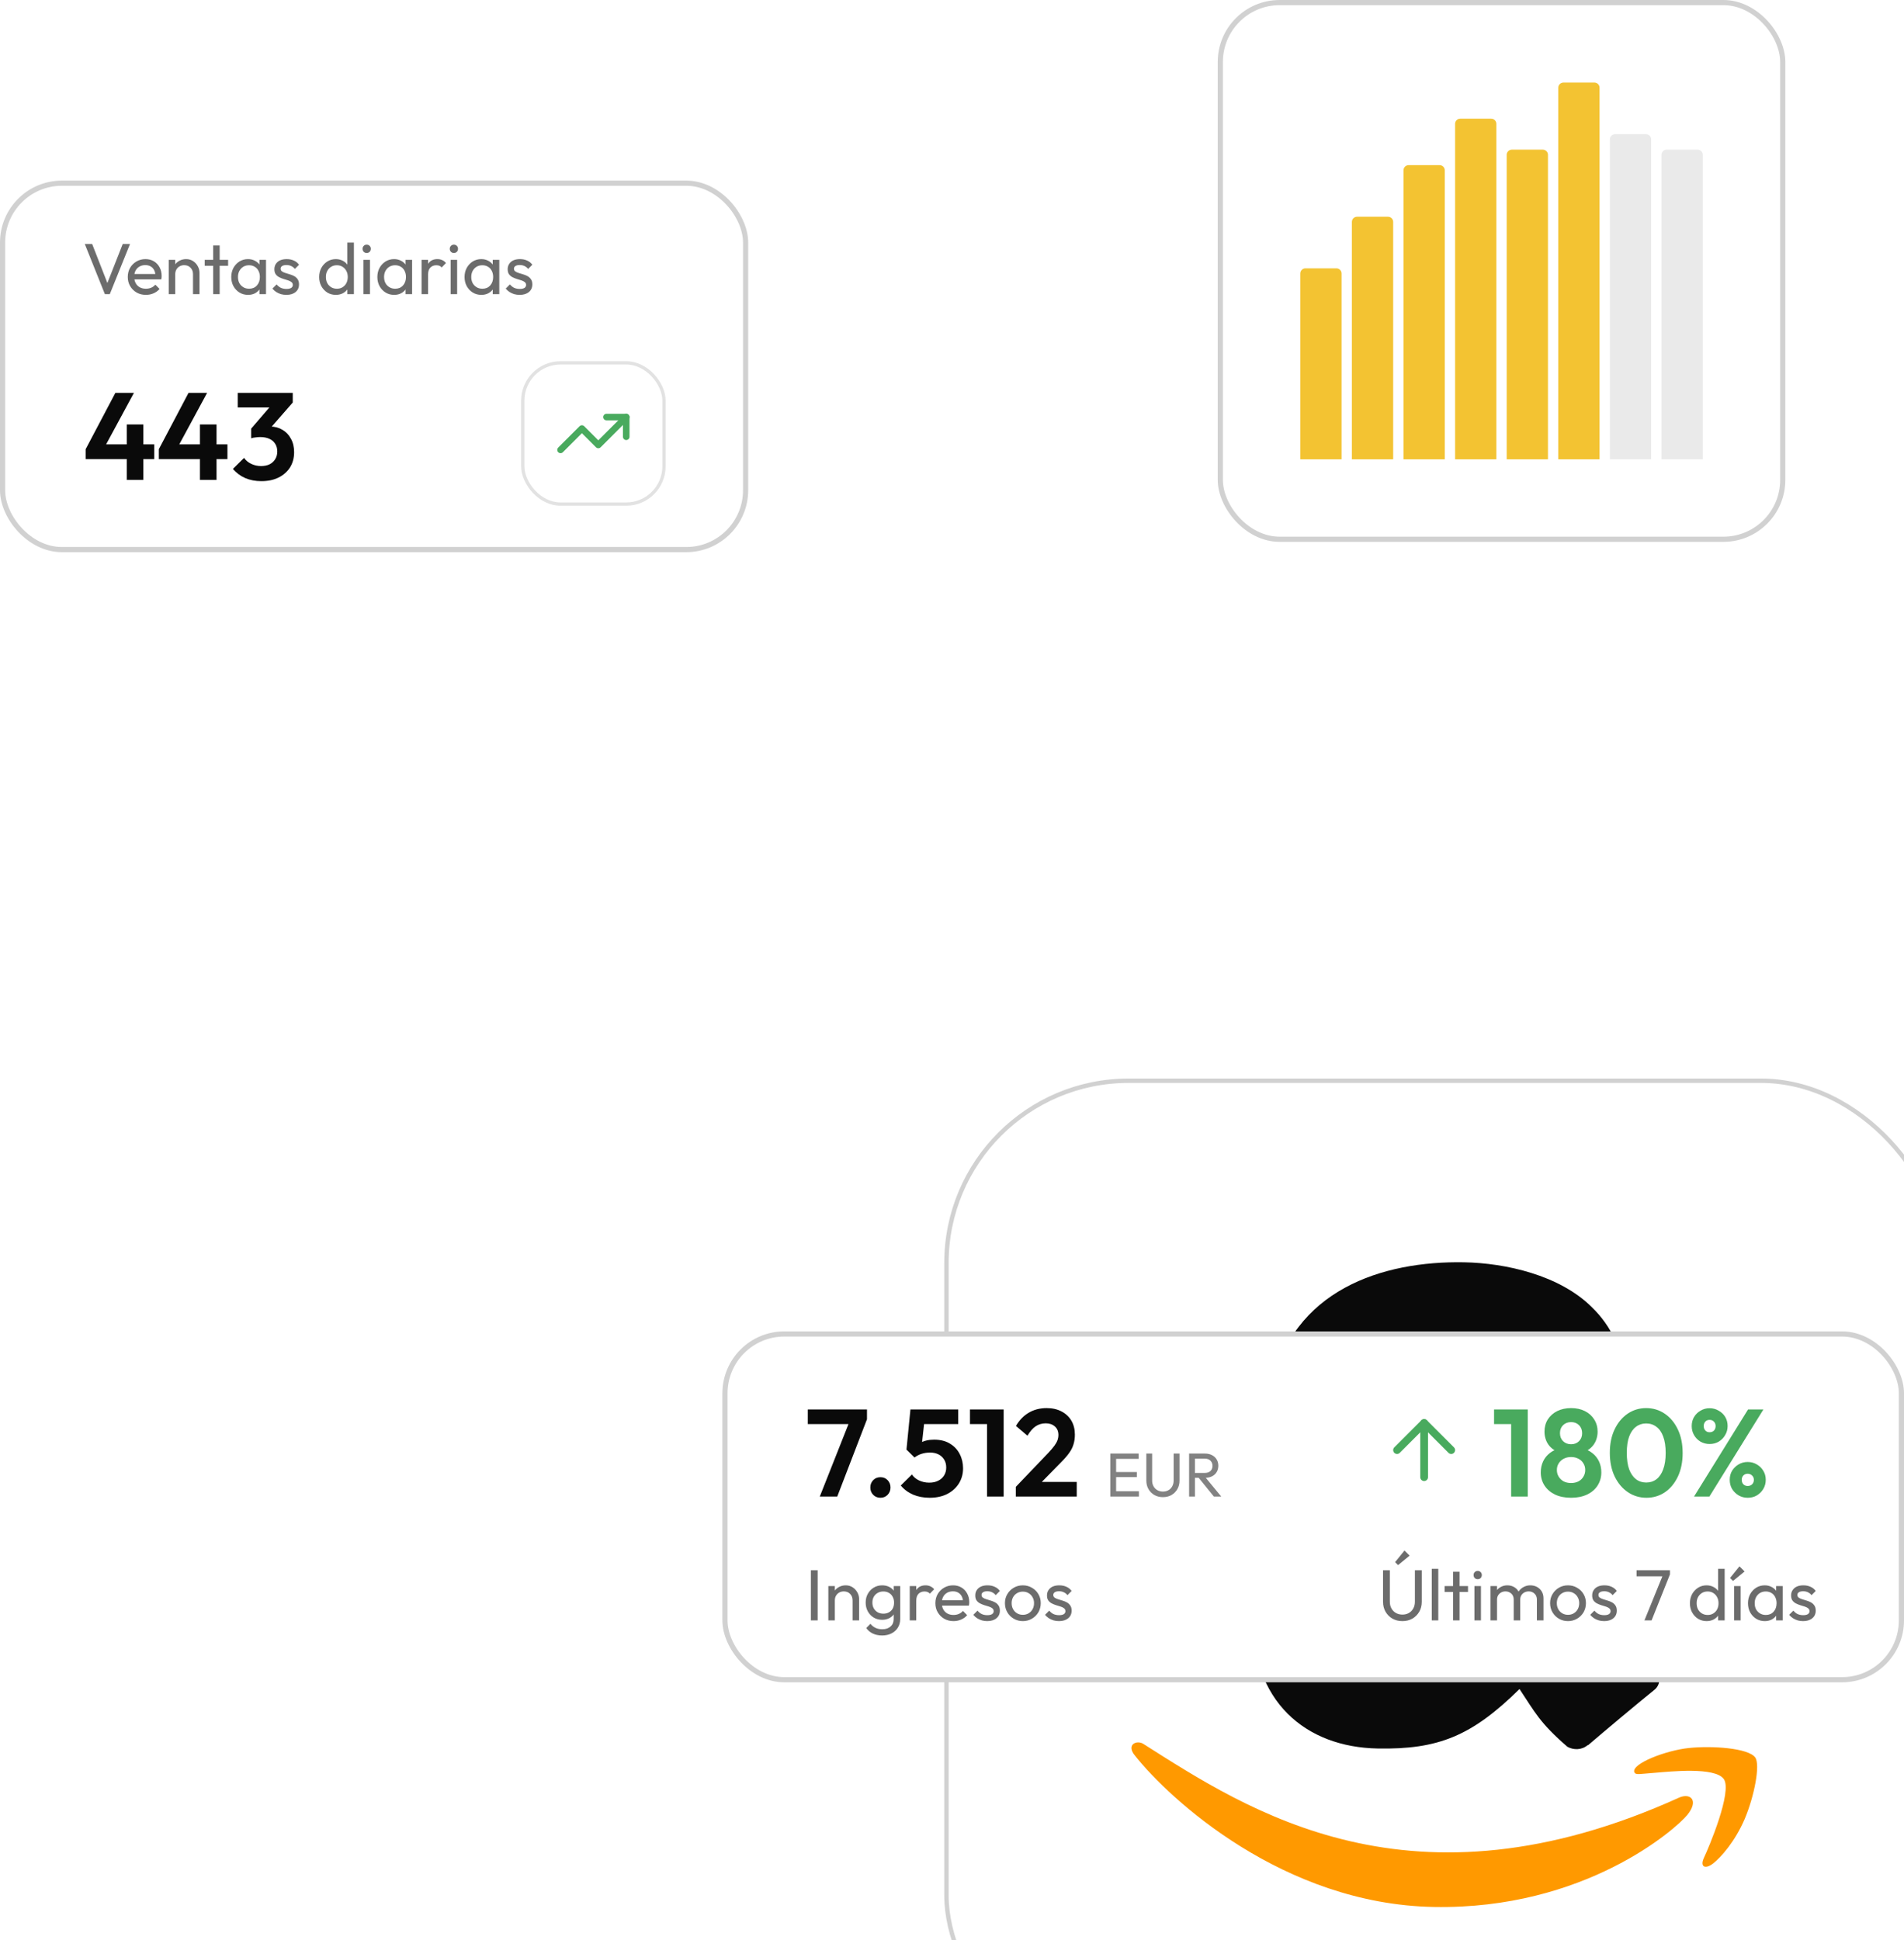 <svg width="369" height="376" viewBox="0 0 369 376" fill="none" xmlns="http://www.w3.org/2000/svg">
<g filter="url(#filter0_dddd_42_134)">
<rect x="86.425" y="76.425" width="193.149" height="193.149" rx="35.311" fill="white" stroke="#D1D1D1" stroke-width="0.851"/>
<path d="M228.525 215.296C176.489 238.909 144.847 217.784 124.579 204.934C123.325 204.125 121.152 205.056 122.983 207.238C129.66 215.641 151.673 236.003 180.881 236.535C210.108 237.067 227.786 221.436 230.012 218.694C232.223 215.974 230.724 214.425 228.524 215.296L228.525 215.296ZM243.159 207.559C241.807 205.73 234.774 205.265 230.335 205.729C225.888 206.176 219.18 208.766 219.729 210.405C220.015 211.02 220.627 210.758 223.679 210.539C226.741 210.29 235.322 209.365 237.063 211.73C238.813 214.111 234.086 225.214 233.227 227.003C232.396 228.793 233.491 229.278 235.012 228.104C236.512 226.93 239.246 223.868 241.122 219.499C242.986 215.106 244.187 208.952 243.159 207.559L243.159 207.559Z" fill="#FF9900"/>
<path fill-rule="evenodd" clip-rule="evenodd" d="M194.747 164.566C194.629 171.009 194.694 176.384 191.334 182.045C188.621 186.649 184.406 189.434 179.755 189.349C173.406 189.234 169.796 184.329 169.926 177.189C170.183 163.095 182.857 160.767 194.812 160.985L194.747 164.566ZM210.688 205.174C209.577 206.131 207.994 206.172 206.773 205.498C201.368 200.84 200.429 198.706 197.485 194.302C188.247 203.393 181.777 206.044 170.009 205.829C156.102 205.576 145.42 196.797 145.733 179.61C145.978 166.191 153.424 157.183 163.854 152.907C172.903 149.116 185.452 148.647 195.053 147.729L195.092 145.589C195.164 141.658 195.551 137.013 193.31 133.575C191.342 130.492 187.504 129.165 184.109 129.104C177.806 128.989 172.119 132.119 170.625 138.792C170.319 140.276 169.199 141.721 167.71 141.763L151.693 139.751C150.35 139.423 148.882 138.303 149.292 136.24C153.344 116.865 171.009 111.323 186.73 111.61C194.777 111.756 205.25 114.088 211.489 120.297C219.399 127.955 218.449 137.965 218.25 148.872L217.781 174.641C217.64 182.385 220.787 185.839 223.734 190.081C224.777 191.588 224.977 193.384 223.608 194.475C220.184 197.228 214.089 202.351 210.733 205.222L210.687 205.174" fill="#0A0A0A"/>
</g>
<rect x="0.5" y="35.5" width="144" height="71" rx="11.5" fill="white"/>
<rect x="0.5" y="35.5" width="144" height="71" rx="11.5" stroke="#D1D1D1"/>
<path d="M20.326 57L16.434 47.284H17.862L21.068 55.502H20.55L23.784 47.284H25.198L21.278 57H20.326ZM28.276 57.14C27.613 57.14 27.015 56.991 26.483 56.692C25.951 56.384 25.532 55.969 25.224 55.446C24.916 54.923 24.762 54.331 24.762 53.668C24.762 53.015 24.911 52.427 25.209 51.904C25.517 51.381 25.928 50.971 26.442 50.672C26.964 50.364 27.547 50.21 28.192 50.21C28.808 50.21 29.349 50.35 29.816 50.63C30.291 50.91 30.66 51.297 30.922 51.792C31.192 52.287 31.328 52.847 31.328 53.472C31.328 53.565 31.323 53.668 31.314 53.78C31.304 53.883 31.285 54.004 31.258 54.144H25.643V53.094H30.585L30.123 53.5C30.123 53.052 30.044 52.674 29.886 52.366C29.727 52.049 29.503 51.806 29.213 51.638C28.924 51.461 28.574 51.372 28.163 51.372C27.734 51.372 27.356 51.465 27.029 51.652C26.703 51.839 26.451 52.1 26.273 52.436C26.096 52.772 26.008 53.169 26.008 53.626C26.008 54.093 26.101 54.503 26.288 54.858C26.474 55.203 26.74 55.474 27.085 55.67C27.431 55.857 27.828 55.95 28.276 55.95C28.649 55.95 28.989 55.885 29.297 55.754C29.615 55.623 29.886 55.427 30.11 55.166L30.922 55.992C30.604 56.365 30.212 56.65 29.745 56.846C29.288 57.042 28.798 57.14 28.276 57.14ZM37.405 57V53.122C37.405 52.618 37.247 52.203 36.929 51.876C36.612 51.549 36.201 51.386 35.697 51.386C35.361 51.386 35.063 51.461 34.801 51.61C34.54 51.759 34.335 51.965 34.185 52.226C34.036 52.487 33.961 52.786 33.961 53.122L33.443 52.828C33.443 52.324 33.555 51.876 33.779 51.484C34.003 51.092 34.316 50.784 34.717 50.56C35.119 50.327 35.571 50.21 36.075 50.21C36.579 50.21 37.023 50.336 37.405 50.588C37.797 50.84 38.105 51.171 38.329 51.582C38.553 51.983 38.665 52.413 38.665 52.87V57H37.405ZM32.701 57V50.35H33.961V57H32.701ZM41.311 57V47.564H42.571V57H41.311ZM39.673 51.498V50.35H44.209V51.498H39.673ZM48.066 57.14C47.46 57.14 46.909 56.991 46.414 56.692C45.92 56.384 45.528 55.969 45.239 55.446C44.959 54.923 44.819 54.335 44.819 53.682C44.819 53.029 44.959 52.441 45.239 51.918C45.528 51.395 45.915 50.98 46.401 50.672C46.895 50.364 47.45 50.21 48.066 50.21C48.571 50.21 49.019 50.317 49.41 50.532C49.812 50.737 50.134 51.027 50.377 51.4C50.619 51.764 50.755 52.189 50.782 52.674V54.676C50.755 55.152 50.619 55.577 50.377 55.95C50.143 56.323 49.826 56.617 49.425 56.832C49.032 57.037 48.58 57.14 48.066 57.14ZM48.276 55.95C48.902 55.95 49.406 55.74 49.788 55.32C50.171 54.891 50.362 54.345 50.362 53.682C50.362 53.225 50.274 52.828 50.096 52.492C49.928 52.147 49.686 51.881 49.368 51.694C49.051 51.498 48.682 51.4 48.263 51.4C47.843 51.4 47.469 51.498 47.142 51.694C46.825 51.89 46.573 52.161 46.386 52.506C46.209 52.842 46.12 53.229 46.12 53.668C46.12 54.116 46.209 54.513 46.386 54.858C46.573 55.194 46.83 55.46 47.157 55.656C47.483 55.852 47.856 55.95 48.276 55.95ZM50.279 57V55.208L50.517 53.584L50.279 51.974V50.35H51.553V57H50.279ZM55.501 57.14C55.128 57.14 54.773 57.093 54.437 57C54.11 56.897 53.807 56.757 53.527 56.58C53.247 56.393 53.004 56.174 52.799 55.922L53.611 55.11C53.854 55.409 54.134 55.633 54.451 55.782C54.768 55.922 55.123 55.992 55.515 55.992C55.907 55.992 56.21 55.927 56.425 55.796C56.64 55.656 56.747 55.465 56.747 55.222C56.747 54.979 56.658 54.793 56.481 54.662C56.313 54.522 56.094 54.41 55.823 54.326C55.552 54.233 55.263 54.144 54.955 54.06C54.656 53.967 54.372 53.85 54.101 53.71C53.83 53.57 53.606 53.379 53.429 53.136C53.261 52.893 53.177 52.571 53.177 52.17C53.177 51.769 53.275 51.423 53.471 51.134C53.667 50.835 53.938 50.607 54.283 50.448C54.638 50.289 55.062 50.21 55.557 50.21C56.08 50.21 56.542 50.303 56.943 50.49C57.354 50.667 57.69 50.938 57.951 51.302L57.139 52.114C56.952 51.871 56.719 51.685 56.439 51.554C56.168 51.423 55.86 51.358 55.515 51.358C55.151 51.358 54.871 51.423 54.675 51.554C54.488 51.675 54.395 51.848 54.395 52.072C54.395 52.296 54.479 52.469 54.647 52.59C54.815 52.711 55.034 52.814 55.305 52.898C55.585 52.982 55.874 53.071 56.173 53.164C56.472 53.248 56.756 53.365 57.027 53.514C57.298 53.663 57.517 53.864 57.685 54.116C57.862 54.368 57.951 54.699 57.951 55.11C57.951 55.735 57.727 56.23 57.279 56.594C56.84 56.958 56.248 57.14 55.501 57.14ZM65.088 57.14C64.472 57.14 63.921 56.991 63.436 56.692C62.95 56.384 62.563 55.969 62.274 55.446C61.994 54.923 61.854 54.335 61.854 53.682C61.854 53.029 61.994 52.441 62.274 51.918C62.563 51.395 62.95 50.98 63.436 50.672C63.921 50.364 64.472 50.21 65.088 50.21C65.582 50.21 66.03 50.317 66.432 50.532C66.833 50.737 67.155 51.027 67.398 51.4C67.65 51.764 67.79 52.189 67.818 52.674V54.676C67.79 55.152 67.654 55.577 67.412 55.95C67.169 56.323 66.847 56.617 66.446 56.832C66.044 57.037 65.592 57.14 65.088 57.14ZM65.298 55.95C65.718 55.95 66.082 55.852 66.39 55.656C66.707 55.46 66.954 55.194 67.132 54.858C67.309 54.513 67.398 54.121 67.398 53.682C67.398 53.225 67.304 52.828 67.118 52.492C66.94 52.156 66.693 51.89 66.376 51.694C66.068 51.498 65.704 51.4 65.284 51.4C64.864 51.4 64.495 51.498 64.178 51.694C63.86 51.89 63.608 52.161 63.422 52.506C63.244 52.842 63.156 53.229 63.156 53.668C63.156 54.116 63.244 54.513 63.422 54.858C63.608 55.194 63.86 55.46 64.178 55.656C64.504 55.852 64.878 55.95 65.298 55.95ZM68.588 57H67.314V55.208L67.552 53.584L67.314 51.974V47.004H68.588V57ZM70.436 57V50.35H71.696V57H70.436ZM71.066 49.02C70.833 49.02 70.641 48.945 70.492 48.796C70.343 48.637 70.268 48.441 70.268 48.208C70.268 47.984 70.343 47.797 70.492 47.648C70.641 47.489 70.833 47.41 71.066 47.41C71.299 47.41 71.491 47.489 71.64 47.648C71.789 47.797 71.864 47.984 71.864 48.208C71.864 48.441 71.789 48.637 71.64 48.796C71.491 48.945 71.299 49.02 71.066 49.02ZM76.381 57.14C75.774 57.14 75.224 56.991 74.729 56.692C74.234 56.384 73.842 55.969 73.553 55.446C73.273 54.923 73.133 54.335 73.133 53.682C73.133 53.029 73.273 52.441 73.553 51.918C73.842 51.395 74.23 50.98 74.715 50.672C75.21 50.364 75.765 50.21 76.381 50.21C76.885 50.21 77.333 50.317 77.725 50.532C78.126 50.737 78.448 51.027 78.691 51.4C78.934 51.764 79.069 52.189 79.097 52.674V54.676C79.069 55.152 78.934 55.577 78.691 55.95C78.458 56.323 78.14 56.617 77.739 56.832C77.347 57.037 76.894 57.14 76.381 57.14ZM76.591 55.95C77.216 55.95 77.72 55.74 78.103 55.32C78.486 54.891 78.677 54.345 78.677 53.682C78.677 53.225 78.588 52.828 78.411 52.492C78.243 52.147 78 51.881 77.683 51.694C77.366 51.498 76.997 51.4 76.577 51.4C76.157 51.4 75.784 51.498 75.457 51.694C75.14 51.89 74.888 52.161 74.701 52.506C74.524 52.842 74.435 53.229 74.435 53.668C74.435 54.116 74.524 54.513 74.701 54.858C74.888 55.194 75.144 55.46 75.471 55.656C75.798 55.852 76.171 55.95 76.591 55.95ZM78.593 57V55.208L78.831 53.584L78.593 51.974V50.35H79.867V57H78.593ZM81.701 57V50.35H82.961V57H81.701ZM82.961 53.206L82.485 52.996C82.485 52.147 82.681 51.47 83.073 50.966C83.465 50.462 84.03 50.21 84.767 50.21C85.103 50.21 85.407 50.271 85.677 50.392C85.948 50.504 86.2 50.695 86.433 50.966L85.607 51.82C85.467 51.671 85.313 51.563 85.145 51.498C84.977 51.433 84.781 51.4 84.557 51.4C84.091 51.4 83.708 51.549 83.409 51.848C83.111 52.147 82.961 52.599 82.961 53.206ZM87.335 57V50.35H88.594V57H87.335ZM87.965 49.02C87.731 49.02 87.54 48.945 87.391 48.796C87.241 48.637 87.166 48.441 87.166 48.208C87.166 47.984 87.241 47.797 87.391 47.648C87.54 47.489 87.731 47.41 87.965 47.41C88.198 47.41 88.389 47.489 88.538 47.648C88.688 47.797 88.763 47.984 88.763 48.208C88.763 48.441 88.688 48.637 88.538 48.796C88.389 48.945 88.198 49.02 87.965 49.02ZM93.279 57.14C92.673 57.14 92.122 56.991 91.627 56.692C91.133 56.384 90.741 55.969 90.451 55.446C90.171 54.923 90.031 54.335 90.031 53.682C90.031 53.029 90.171 52.441 90.451 51.918C90.741 51.395 91.128 50.98 91.613 50.672C92.108 50.364 92.663 50.21 93.279 50.21C93.783 50.21 94.231 50.317 94.623 50.532C95.025 50.737 95.347 51.027 95.589 51.4C95.832 51.764 95.967 52.189 95.995 52.674V54.676C95.967 55.152 95.832 55.577 95.589 55.95C95.356 56.323 95.039 56.617 94.637 56.832C94.245 57.037 93.793 57.14 93.279 57.14ZM93.489 55.95C94.115 55.95 94.619 55.74 95.001 55.32C95.384 54.891 95.575 54.345 95.575 53.682C95.575 53.225 95.487 52.828 95.309 52.492C95.141 52.147 94.899 51.881 94.581 51.694C94.264 51.498 93.895 51.4 93.475 51.4C93.055 51.4 92.682 51.498 92.355 51.694C92.038 51.89 91.786 52.161 91.599 52.506C91.422 52.842 91.333 53.229 91.333 53.668C91.333 54.116 91.422 54.513 91.599 54.858C91.786 55.194 92.043 55.46 92.369 55.656C92.696 55.852 93.069 55.95 93.489 55.95ZM95.491 57V55.208L95.729 53.584L95.491 51.974V50.35H96.765V57H95.491ZM100.714 57.14C100.34 57.14 99.986 57.093 99.65 57C99.323 56.897 99.02 56.757 98.74 56.58C98.46 56.393 98.217 56.174 98.012 55.922L98.824 55.11C99.066 55.409 99.346 55.633 99.664 55.782C99.981 55.922 100.336 55.992 100.728 55.992C101.12 55.992 101.423 55.927 101.638 55.796C101.852 55.656 101.96 55.465 101.96 55.222C101.96 54.979 101.871 54.793 101.694 54.662C101.526 54.522 101.306 54.41 101.036 54.326C100.765 54.233 100.476 54.144 100.168 54.06C99.869 53.967 99.584 53.85 99.314 53.71C99.043 53.57 98.819 53.379 98.642 53.136C98.474 52.893 98.39 52.571 98.39 52.17C98.39 51.769 98.488 51.423 98.684 51.134C98.88 50.835 99.15 50.607 99.496 50.448C99.85 50.289 100.275 50.21 100.77 50.21C101.292 50.21 101.754 50.303 102.156 50.49C102.566 50.667 102.902 50.938 103.164 51.302L102.352 52.114C102.165 51.871 101.932 51.685 101.652 51.554C101.381 51.423 101.073 51.358 100.728 51.358C100.364 51.358 100.084 51.423 99.888 51.554C99.701 51.675 99.608 51.848 99.608 52.072C99.608 52.296 99.692 52.469 99.86 52.59C100.028 52.711 100.247 52.814 100.518 52.898C100.798 52.982 101.087 53.071 101.386 53.164C101.684 53.248 101.969 53.365 102.24 53.514C102.51 53.663 102.73 53.864 102.898 54.116C103.075 54.368 103.164 54.699 103.164 55.11C103.164 55.735 102.94 56.23 102.492 56.594C102.053 56.958 101.46 57.14 100.714 57.14Z" fill="#6C6C6C"/>
<path d="M16.6 87.048L22.36 76.128H25.96L20.056 87.048H16.6ZM16.6 88.968V87.048L17.8 86.112H29.896V88.968H16.6ZM24.568 93V82.248H27.784V93H24.568ZM30.78 87.048L36.54 76.128H40.14L34.236 87.048H30.78ZM30.78 88.968V87.048L31.98 86.112H44.076V88.968H30.78ZM38.748 93V82.248H41.964V93H38.748ZM50.64 93.24C49.504 93.24 48.464 93.04 47.52 92.64C46.576 92.224 45.784 91.632 45.144 90.864L47.304 88.728C47.624 89.208 48.08 89.592 48.672 89.88C49.264 90.168 49.904 90.312 50.592 90.312C51.232 90.312 51.784 90.2 52.248 89.976C52.712 89.736 53.072 89.408 53.328 88.992C53.6 88.56 53.736 88.064 53.736 87.504C53.736 86.912 53.6 86.408 53.328 85.992C53.072 85.576 52.696 85.256 52.2 85.032C51.704 84.808 51.112 84.696 50.424 84.696C50.12 84.696 49.808 84.72 49.488 84.768C49.168 84.8 48.896 84.856 48.672 84.936L50.112 83.112C50.512 82.984 50.904 82.88 51.288 82.8C51.688 82.704 52.056 82.656 52.392 82.656C53.256 82.656 54.032 82.864 54.72 83.28C55.424 83.68 55.976 84.256 56.376 85.008C56.792 85.744 57 86.616 57 87.624C57 88.744 56.736 89.728 56.208 90.576C55.68 91.408 54.936 92.064 53.976 92.544C53.032 93.008 51.92 93.24 50.64 93.24ZM48.672 84.936V83.064L52.992 78.048L56.736 78L52.272 83.112L48.672 84.936ZM46.08 78.96V76.128H56.736V78L54.072 78.96H46.08Z" fill="#0A0A0A"/>
<rect x="101.318" y="70.318" width="27.364" height="27.364" rx="7.318" stroke="#E2E2E2" stroke-width="0.636"/>
<path d="M121.364 80.818L115.955 86.227L112.773 83.045L108.636 87.182" stroke="#49AA5E" stroke-width="1.273" stroke-linecap="round" stroke-linejoin="round"/>
<path d="M117.545 80.818H121.364V84.636" stroke="#49AA5E" stroke-width="1.273" stroke-linecap="round" stroke-linejoin="round"/>
<rect x="140.5" y="258.5" width="228" height="67" rx="11.5" fill="white"/>
<rect x="140.5" y="258.5" width="228" height="67" rx="11.5" stroke="#D1D1D1"/>
<path d="M158.88 290L164.808 275.024H168.024L162.264 290H158.88ZM156.552 275.96V273.128H168.024V275.024L166.8 275.96H156.552ZM170.638 290.24C170.062 290.24 169.59 290.048 169.222 289.664C168.854 289.28 168.67 288.808 168.67 288.248C168.67 287.688 168.854 287.216 169.222 286.832C169.59 286.448 170.062 286.256 170.638 286.256C171.198 286.256 171.662 286.448 172.03 286.832C172.398 287.216 172.582 287.688 172.582 288.248C172.582 288.808 172.398 289.28 172.03 289.664C171.662 290.048 171.198 290.24 170.638 290.24ZM180.164 290.24C178.996 290.24 177.932 290.04 176.972 289.64C176.012 289.224 175.212 288.632 174.572 287.864L176.732 285.728C177.052 286.208 177.508 286.592 178.1 286.88C178.708 287.168 179.372 287.312 180.092 287.312C180.748 287.312 181.316 287.192 181.796 286.952C182.292 286.712 182.676 286.376 182.948 285.944C183.236 285.496 183.38 284.976 183.38 284.384C183.38 283.76 183.236 283.232 182.948 282.8C182.676 282.368 182.308 282.04 181.844 281.816C181.38 281.592 180.86 281.48 180.284 281.48C179.676 281.48 179.124 281.56 178.628 281.72C178.148 281.864 177.684 282.104 177.236 282.44L177.428 280.376C177.732 280.056 178.052 279.8 178.388 279.608C178.724 279.4 179.1 279.248 179.516 279.152C179.948 279.04 180.452 278.984 181.028 278.984C182.26 278.984 183.284 279.24 184.1 279.752C184.932 280.248 185.564 280.92 185.996 281.768C186.428 282.6 186.644 283.52 186.644 284.528C186.644 285.632 186.372 286.616 185.828 287.48C185.284 288.344 184.524 289.024 183.548 289.52C182.588 290 181.46 290.24 180.164 290.24ZM177.236 282.44L175.676 280.904L176.444 273.128H179.396L178.532 281.024L177.236 282.44ZM176.948 275.96L176.444 273.128H185.708V275.96H176.948ZM191.294 290V273.128H194.51V290H191.294ZM187.982 275.96V273.128H194.27V275.96H187.982ZM196.866 288.128L203.226 281.48C203.674 281 204.034 280.576 204.306 280.208C204.594 279.824 204.802 279.464 204.93 279.128C205.058 278.776 205.122 278.424 205.122 278.072C205.122 277.368 204.89 276.816 204.426 276.416C203.978 276.016 203.394 275.816 202.674 275.816C201.938 275.816 201.282 276.008 200.706 276.392C200.146 276.776 199.618 277.384 199.122 278.216L196.89 276.32C197.562 275.184 198.394 274.328 199.386 273.752C200.394 273.16 201.546 272.864 202.842 272.864C203.946 272.864 204.906 273.08 205.722 273.512C206.554 273.944 207.194 274.544 207.642 275.312C208.09 276.08 208.314 276.976 208.314 278C208.314 278.688 208.226 279.312 208.05 279.872C207.89 280.432 207.61 280.992 207.21 281.552C206.826 282.096 206.29 282.712 205.602 283.4L200.97 288.128H196.866ZM196.866 290V288.128L199.65 287.168H208.674V290H196.866Z" fill="#0A0A0A"/>
<path d="M215.179 290V281.672H216.307V290H215.179ZM215.947 290V288.968H220.723V290H215.947ZM215.947 286.232V285.248H220.327V286.232H215.947ZM215.947 282.704V281.672H220.663V282.704H215.947ZM225.377 290.12C224.761 290.12 224.209 289.984 223.721 289.712C223.241 289.432 222.861 289.052 222.581 288.572C222.301 288.084 222.161 287.532 222.161 286.916V281.672H223.289V286.892C223.289 287.332 223.381 287.712 223.565 288.032C223.749 288.352 223.997 288.6 224.309 288.776C224.629 288.952 224.985 289.04 225.377 289.04C225.785 289.04 226.141 288.952 226.445 288.776C226.757 288.6 227.001 288.352 227.177 288.032C227.361 287.712 227.453 287.336 227.453 286.904V281.672H228.593V286.928C228.593 287.544 228.453 288.092 228.173 288.572C227.893 289.052 227.513 289.432 227.033 289.712C226.553 289.984 226.001 290.12 225.377 290.12ZM231.205 286.376V285.428H233.461C233.949 285.428 234.325 285.304 234.589 285.056C234.853 284.808 234.985 284.472 234.985 284.048C234.985 283.648 234.853 283.316 234.589 283.052C234.333 282.788 233.961 282.656 233.473 282.656H231.205V281.672H233.509C234.037 281.672 234.497 281.776 234.889 281.984C235.281 282.184 235.581 282.46 235.789 282.812C236.005 283.164 236.113 283.568 236.113 284.024C236.113 284.496 236.005 284.908 235.789 285.26C235.581 285.612 235.281 285.888 234.889 286.088C234.497 286.28 234.037 286.376 233.509 286.376H231.205ZM230.449 290V281.672H231.577V290H230.449ZM235.249 290L232.225 286.268L233.293 285.896L236.677 290H235.249Z" fill="#828282"/>
<path d="M157.148 314V304.284H158.464V314H157.148ZM165.237 314V310.122C165.237 309.618 165.079 309.203 164.761 308.876C164.444 308.549 164.033 308.386 163.529 308.386C163.193 308.386 162.895 308.461 162.633 308.61C162.372 308.759 162.167 308.965 162.017 309.226C161.868 309.487 161.793 309.786 161.793 310.122L161.275 309.828C161.275 309.324 161.387 308.876 161.611 308.484C161.835 308.092 162.148 307.784 162.549 307.56C162.951 307.327 163.403 307.21 163.907 307.21C164.411 307.21 164.855 307.336 165.237 307.588C165.629 307.84 165.937 308.171 166.161 308.582C166.385 308.983 166.497 309.413 166.497 309.87V314H165.237ZM160.533 314V307.35H161.793V314H160.533ZM170.961 316.926C170.28 316.926 169.673 316.8 169.141 316.548C168.619 316.296 168.199 315.941 167.881 315.484L168.693 314.658C168.964 315.003 169.286 315.265 169.659 315.442C170.033 315.629 170.476 315.722 170.989 315.722C171.671 315.722 172.207 315.54 172.599 315.176C173.001 314.821 173.201 314.341 173.201 313.734V312.082L173.425 310.584L173.201 309.1V307.35H174.461V313.734C174.461 314.369 174.312 314.924 174.013 315.4C173.724 315.876 173.313 316.249 172.781 316.52C172.259 316.791 171.652 316.926 170.961 316.926ZM170.961 313.888C170.355 313.888 169.809 313.743 169.323 313.454C168.847 313.165 168.469 312.768 168.189 312.264C167.909 311.751 167.769 311.177 167.769 310.542C167.769 309.907 167.909 309.343 168.189 308.848C168.469 308.344 168.847 307.947 169.323 307.658C169.809 307.359 170.355 307.21 170.961 307.21C171.484 307.21 171.946 307.313 172.347 307.518C172.749 307.723 173.066 308.013 173.299 308.386C173.542 308.75 173.673 309.179 173.691 309.674V311.438C173.663 311.923 173.528 312.353 173.285 312.726C173.052 313.09 172.735 313.375 172.333 313.58C171.932 313.785 171.475 313.888 170.961 313.888ZM171.213 312.698C171.624 312.698 171.983 312.609 172.291 312.432C172.609 312.255 172.851 312.007 173.019 311.69C173.187 311.363 173.271 310.985 173.271 310.556C173.271 310.127 173.183 309.753 173.005 309.436C172.837 309.109 172.599 308.857 172.291 308.68C171.983 308.493 171.619 308.4 171.199 308.4C170.779 308.4 170.411 308.493 170.093 308.68C169.776 308.857 169.524 309.109 169.337 309.436C169.16 309.753 169.071 310.122 169.071 310.542C169.071 310.962 169.16 311.335 169.337 311.662C169.524 311.989 169.776 312.245 170.093 312.432C170.42 312.609 170.793 312.698 171.213 312.698ZM176.311 314V307.35H177.571V314H176.311ZM177.571 310.206L177.095 309.996C177.095 309.147 177.291 308.47 177.683 307.966C178.075 307.462 178.639 307.21 179.377 307.21C179.713 307.21 180.016 307.271 180.287 307.392C180.557 307.504 180.809 307.695 181.043 307.966L180.217 308.82C180.077 308.671 179.923 308.563 179.755 308.498C179.587 308.433 179.391 308.4 179.167 308.4C178.7 308.4 178.317 308.549 178.019 308.848C177.72 309.147 177.571 309.599 177.571 310.206ZM184.791 314.14C184.128 314.14 183.531 313.991 182.999 313.692C182.467 313.384 182.047 312.969 181.739 312.446C181.431 311.923 181.277 311.331 181.277 310.668C181.277 310.015 181.426 309.427 181.725 308.904C182.033 308.381 182.444 307.971 182.957 307.672C183.48 307.364 184.063 307.21 184.707 307.21C185.323 307.21 185.864 307.35 186.331 307.63C186.807 307.91 187.176 308.297 187.437 308.792C187.708 309.287 187.843 309.847 187.843 310.472C187.843 310.565 187.838 310.668 187.829 310.78C187.82 310.883 187.801 311.004 187.773 311.144H182.159V310.094H187.101L186.639 310.5C186.639 310.052 186.56 309.674 186.401 309.366C186.242 309.049 186.018 308.806 185.729 308.638C185.44 308.461 185.09 308.372 184.679 308.372C184.25 308.372 183.872 308.465 183.545 308.652C183.218 308.839 182.966 309.1 182.789 309.436C182.612 309.772 182.523 310.169 182.523 310.626C182.523 311.093 182.616 311.503 182.803 311.858C182.99 312.203 183.256 312.474 183.601 312.67C183.946 312.857 184.343 312.95 184.791 312.95C185.164 312.95 185.505 312.885 185.813 312.754C186.13 312.623 186.401 312.427 186.625 312.166L187.437 312.992C187.12 313.365 186.728 313.65 186.261 313.846C185.804 314.042 185.314 314.14 184.791 314.14ZM191.331 314.14C190.958 314.14 190.603 314.093 190.267 314C189.94 313.897 189.637 313.757 189.357 313.58C189.077 313.393 188.834 313.174 188.629 312.922L189.441 312.11C189.684 312.409 189.964 312.633 190.281 312.782C190.598 312.922 190.953 312.992 191.345 312.992C191.737 312.992 192.04 312.927 192.255 312.796C192.47 312.656 192.577 312.465 192.577 312.222C192.577 311.979 192.488 311.793 192.311 311.662C192.143 311.522 191.924 311.41 191.653 311.326C191.382 311.233 191.093 311.144 190.785 311.06C190.486 310.967 190.202 310.85 189.931 310.71C189.66 310.57 189.436 310.379 189.259 310.136C189.091 309.893 189.007 309.571 189.007 309.17C189.007 308.769 189.105 308.423 189.301 308.134C189.497 307.835 189.768 307.607 190.113 307.448C190.468 307.289 190.892 307.21 191.387 307.21C191.91 307.21 192.372 307.303 192.773 307.49C193.184 307.667 193.52 307.938 193.781 308.302L192.969 309.114C192.782 308.871 192.549 308.685 192.269 308.554C191.998 308.423 191.69 308.358 191.345 308.358C190.981 308.358 190.701 308.423 190.505 308.554C190.318 308.675 190.225 308.848 190.225 309.072C190.225 309.296 190.309 309.469 190.477 309.59C190.645 309.711 190.864 309.814 191.135 309.898C191.415 309.982 191.704 310.071 192.003 310.164C192.302 310.248 192.586 310.365 192.857 310.514C193.128 310.663 193.347 310.864 193.515 311.116C193.692 311.368 193.781 311.699 193.781 312.11C193.781 312.735 193.557 313.23 193.109 313.594C192.67 313.958 192.078 314.14 191.331 314.14ZM198.23 314.14C197.576 314.14 196.988 313.986 196.466 313.678C195.943 313.37 195.528 312.955 195.22 312.432C194.912 311.9 194.758 311.307 194.758 310.654C194.758 310.01 194.912 309.431 195.22 308.918C195.528 308.395 195.943 307.98 196.466 307.672C196.988 307.364 197.576 307.21 198.23 307.21C198.874 307.21 199.457 307.364 199.98 307.672C200.512 307.971 200.932 308.381 201.24 308.904C201.548 309.427 201.702 310.01 201.702 310.654C201.702 311.307 201.548 311.9 201.24 312.432C200.932 312.955 200.512 313.37 199.98 313.678C199.457 313.986 198.874 314.14 198.23 314.14ZM198.23 312.922C198.65 312.922 199.023 312.824 199.35 312.628C199.676 312.432 199.933 312.166 200.12 311.83C200.306 311.485 200.4 311.093 200.4 310.654C200.4 310.225 200.302 309.842 200.106 309.506C199.919 309.17 199.662 308.909 199.336 308.722C199.018 308.526 198.65 308.428 198.23 308.428C197.81 308.428 197.436 308.526 197.11 308.722C196.783 308.909 196.526 309.17 196.34 309.506C196.153 309.842 196.06 310.225 196.06 310.654C196.06 311.093 196.153 311.485 196.34 311.83C196.526 312.166 196.783 312.432 197.11 312.628C197.436 312.824 197.81 312.922 198.23 312.922ZM205.235 314.14C204.862 314.14 204.507 314.093 204.171 314C203.845 313.897 203.541 313.757 203.261 313.58C202.981 313.393 202.739 313.174 202.533 312.922L203.345 312.11C203.588 312.409 203.868 312.633 204.185 312.782C204.503 312.922 204.857 312.992 205.249 312.992C205.641 312.992 205.945 312.927 206.159 312.796C206.374 312.656 206.481 312.465 206.481 312.222C206.481 311.979 206.393 311.793 206.215 311.662C206.047 311.522 205.828 311.41 205.557 311.326C205.287 311.233 204.997 311.144 204.689 311.06C204.391 310.967 204.106 310.85 203.835 310.71C203.565 310.57 203.341 310.379 203.163 310.136C202.995 309.893 202.911 309.571 202.911 309.17C202.911 308.769 203.009 308.423 203.205 308.134C203.401 307.835 203.672 307.607 204.017 307.448C204.372 307.289 204.797 307.21 205.291 307.21C205.814 307.21 206.276 307.303 206.677 307.49C207.088 307.667 207.424 307.938 207.685 308.302L206.873 309.114C206.687 308.871 206.453 308.685 206.173 308.554C205.903 308.423 205.595 308.358 205.249 308.358C204.885 308.358 204.605 308.423 204.409 308.554C204.223 308.675 204.129 308.848 204.129 309.072C204.129 309.296 204.213 309.469 204.381 309.59C204.549 309.711 204.769 309.814 205.039 309.898C205.319 309.982 205.609 310.071 205.907 310.164C206.206 310.248 206.491 310.365 206.761 310.514C207.032 310.663 207.251 310.864 207.419 311.116C207.597 311.368 207.685 311.699 207.685 312.11C207.685 312.735 207.461 313.23 207.013 313.594C206.575 313.958 205.982 314.14 205.235 314.14Z" fill="#6C6C6C"/>
<path d="M276 286.25V275.75" stroke="#49AA5E" stroke-width="1.5" stroke-linecap="round" stroke-linejoin="round"/>
<path d="M270.75 281L276 275.75L281.25 281" stroke="#49AA5E" stroke-width="1.5" stroke-linecap="round" stroke-linejoin="round"/>
<path d="M292.864 290V273.128H296.08V290H292.864ZM289.552 275.96V273.128H295.84V275.96H289.552ZM304.485 290.24C303.285 290.24 302.245 290.032 301.365 289.616C300.501 289.2 299.821 288.616 299.325 287.864C298.845 287.112 298.604 286.264 298.604 285.32C298.604 284.536 298.757 283.824 299.061 283.184C299.365 282.544 299.797 282.008 300.357 281.576C300.933 281.128 301.605 280.816 302.373 280.64L302.301 281.432C301.661 281.272 301.117 280.992 300.669 280.592C300.221 280.192 299.885 279.72 299.661 279.176C299.437 278.616 299.325 278.04 299.325 277.448C299.325 276.536 299.541 275.736 299.973 275.048C300.421 274.36 301.029 273.824 301.797 273.44C302.581 273.056 303.477 272.864 304.485 272.864C305.493 272.864 306.381 273.056 307.149 273.44C307.917 273.824 308.517 274.36 308.949 275.048C309.397 275.736 309.621 276.536 309.621 277.448C309.621 278.04 309.509 278.616 309.285 279.176C309.061 279.72 308.725 280.192 308.277 280.592C307.845 280.992 307.301 281.272 306.645 281.432L306.573 280.64C307.357 280.816 308.029 281.128 308.589 281.576C309.149 282.008 309.581 282.544 309.885 283.184C310.189 283.824 310.341 284.536 310.341 285.32C310.341 286.264 310.101 287.112 309.621 287.864C309.141 288.616 308.461 289.2 307.581 289.616C306.701 290.032 305.669 290.24 304.485 290.24ZM304.485 287.384C305.013 287.384 305.485 287.28 305.901 287.072C306.317 286.848 306.637 286.544 306.861 286.16C307.101 285.776 307.221 285.344 307.221 284.864C307.221 284.368 307.101 283.936 306.861 283.568C306.637 283.184 306.317 282.888 305.901 282.68C305.485 282.456 305.013 282.344 304.485 282.344C303.941 282.344 303.461 282.456 303.045 282.68C302.645 282.888 302.325 283.184 302.085 283.568C301.845 283.936 301.725 284.368 301.725 284.864C301.725 285.344 301.845 285.776 302.085 286.16C302.325 286.544 302.645 286.848 303.045 287.072C303.461 287.28 303.941 287.384 304.485 287.384ZM304.485 279.872C305.109 279.872 305.621 279.672 306.021 279.272C306.421 278.872 306.621 278.36 306.621 277.736C306.621 277.096 306.421 276.576 306.021 276.176C305.621 275.776 305.109 275.576 304.485 275.576C303.861 275.576 303.341 275.776 302.925 276.176C302.525 276.576 302.325 277.088 302.325 277.712C302.325 278.352 302.525 278.872 302.925 279.272C303.341 279.672 303.861 279.872 304.485 279.872ZM319.093 290.24C317.765 290.24 316.565 289.88 315.493 289.16C314.421 288.44 313.565 287.424 312.925 286.112C312.301 284.8 311.989 283.272 311.989 281.528C311.989 279.784 312.301 278.264 312.925 276.968C313.549 275.672 314.389 274.664 315.445 273.944C316.517 273.224 317.709 272.864 319.021 272.864C320.365 272.864 321.565 273.224 322.621 273.944C323.693 274.664 324.541 275.68 325.165 276.992C325.789 278.288 326.101 279.816 326.101 281.576C326.101 283.32 325.789 284.848 325.165 286.16C324.541 287.456 323.701 288.464 322.645 289.184C321.589 289.888 320.405 290.24 319.093 290.24ZM319.045 287.288C319.813 287.288 320.477 287.072 321.037 286.64C321.597 286.208 322.029 285.568 322.333 284.72C322.653 283.872 322.813 282.816 322.813 281.552C322.813 280.288 322.653 279.232 322.333 278.384C322.029 277.536 321.589 276.904 321.013 276.488C320.453 276.056 319.789 275.84 319.021 275.84C318.269 275.84 317.613 276.056 317.053 276.488C316.493 276.904 316.053 277.536 315.733 278.384C315.429 279.216 315.277 280.264 315.277 281.528C315.277 282.808 315.429 283.872 315.733 284.72C316.053 285.568 316.493 286.208 317.053 286.64C317.613 287.072 318.277 287.288 319.045 287.288ZM328.313 290L338.777 273.128H341.753L331.289 290H328.313ZM338.705 290.24C338.065 290.24 337.481 290.088 336.953 289.784C336.425 289.464 336.001 289.048 335.681 288.536C335.377 288.008 335.225 287.416 335.225 286.76C335.225 286.104 335.377 285.52 335.681 285.008C336.001 284.496 336.417 284.088 336.929 283.784C337.457 283.464 338.049 283.304 338.705 283.304C339.361 283.304 339.953 283.464 340.481 283.784C341.009 284.088 341.425 284.496 341.729 285.008C342.049 285.52 342.209 286.104 342.209 286.76C342.209 287.416 342.049 288.008 341.729 288.536C341.425 289.048 341.009 289.464 340.481 289.784C339.969 290.088 339.377 290.24 338.705 290.24ZM338.705 287.96C339.057 287.96 339.345 287.848 339.569 287.624C339.793 287.4 339.905 287.112 339.905 286.76C339.905 286.424 339.785 286.144 339.545 285.92C339.321 285.696 339.041 285.584 338.705 285.584C338.369 285.584 338.089 285.696 337.865 285.92C337.657 286.144 337.553 286.424 337.553 286.76C337.553 287.112 337.657 287.4 337.865 287.624C338.089 287.848 338.369 287.96 338.705 287.96ZM331.313 279.824C330.689 279.824 330.105 279.672 329.561 279.368C329.033 279.048 328.617 278.624 328.313 278.096C328.009 277.568 327.857 276.984 327.857 276.344C327.857 275.688 328.009 275.104 328.313 274.592C328.617 274.08 329.033 273.672 329.561 273.368C330.089 273.048 330.673 272.888 331.313 272.888C331.969 272.888 332.561 273.048 333.089 273.368C333.633 273.672 334.057 274.08 334.361 274.592C334.665 275.104 334.817 275.688 334.817 276.344C334.817 276.984 334.657 277.568 334.337 278.096C334.033 278.624 333.617 279.048 333.089 279.368C332.577 279.672 331.985 279.824 331.313 279.824ZM331.313 277.544C331.681 277.544 331.969 277.432 332.177 277.208C332.385 276.984 332.489 276.696 332.489 276.344C332.489 275.992 332.377 275.704 332.153 275.48C331.945 275.256 331.665 275.144 331.313 275.144C330.977 275.144 330.705 275.256 330.497 275.48C330.289 275.704 330.185 275.992 330.185 276.344C330.185 276.696 330.289 276.984 330.497 277.208C330.705 277.432 330.977 277.544 331.313 277.544Z" fill="#49AA5E"/>
<path d="M271.788 314.14C271.069 314.14 270.425 313.981 269.856 313.664C269.296 313.337 268.853 312.894 268.526 312.334C268.199 311.765 268.036 311.121 268.036 310.402V304.284H269.352V310.374C269.352 310.887 269.459 311.331 269.674 311.704C269.889 312.077 270.178 312.367 270.542 312.572C270.915 312.777 271.331 312.88 271.788 312.88C272.264 312.88 272.679 312.777 273.034 312.572C273.398 312.367 273.683 312.077 273.888 311.704C274.103 311.331 274.21 310.892 274.21 310.388V304.284H275.54V310.416C275.54 311.135 275.377 311.774 275.05 312.334C274.723 312.894 274.28 313.337 273.72 313.664C273.16 313.981 272.516 314.14 271.788 314.14ZM270.948 303.29L270.374 302.716L272.194 300.462L273.188 301.456L270.948 303.29ZM277.481 314V304.004H278.741V314H277.481ZM281.606 314V304.564H282.866V314H281.606ZM279.968 308.498V307.35H284.504V308.498H279.968ZM285.752 314V307.35H287.012V314H285.752ZM286.382 306.02C286.149 306.02 285.958 305.945 285.808 305.796C285.659 305.637 285.584 305.441 285.584 305.208C285.584 304.984 285.659 304.797 285.808 304.648C285.958 304.489 286.149 304.41 286.382 304.41C286.616 304.41 286.807 304.489 286.956 304.648C287.106 304.797 287.18 304.984 287.18 305.208C287.18 305.441 287.106 305.637 286.956 305.796C286.807 305.945 286.616 306.02 286.382 306.02ZM288.869 314V307.35H290.129V314H288.869ZM293.363 314V309.982C293.363 309.487 293.209 309.1 292.901 308.82C292.603 308.531 292.225 308.386 291.767 308.386C291.459 308.386 291.184 308.451 290.941 308.582C290.699 308.713 290.503 308.895 290.353 309.128C290.204 309.361 290.129 309.641 290.129 309.968L289.611 309.716C289.611 309.212 289.719 308.773 289.933 308.4C290.157 308.027 290.461 307.737 290.843 307.532C291.226 307.317 291.655 307.21 292.131 307.21C292.598 307.21 293.018 307.313 293.391 307.518C293.774 307.723 294.073 308.013 294.287 308.386C294.511 308.759 294.623 309.203 294.623 309.716V314H293.363ZM297.857 314V309.982C297.857 309.487 297.703 309.1 297.395 308.82C297.097 308.531 296.723 308.386 296.275 308.386C295.967 308.386 295.687 308.451 295.435 308.582C295.193 308.713 294.997 308.895 294.847 309.128C294.698 309.361 294.623 309.641 294.623 309.968L293.909 309.716C293.937 309.203 294.073 308.764 294.315 308.4C294.567 308.027 294.889 307.737 295.281 307.532C295.673 307.317 296.103 307.21 296.569 307.21C297.055 307.21 297.489 307.313 297.871 307.518C298.254 307.723 298.557 308.013 298.781 308.386C299.015 308.759 299.131 309.207 299.131 309.73V314H297.857ZM303.884 314.14C303.231 314.14 302.643 313.986 302.12 313.678C301.597 313.37 301.182 312.955 300.874 312.432C300.566 311.9 300.412 311.307 300.412 310.654C300.412 310.01 300.566 309.431 300.874 308.918C301.182 308.395 301.597 307.98 302.12 307.672C302.643 307.364 303.231 307.21 303.884 307.21C304.528 307.21 305.111 307.364 305.634 307.672C306.166 307.971 306.586 308.381 306.894 308.904C307.202 309.427 307.356 310.01 307.356 310.654C307.356 311.307 307.202 311.9 306.894 312.432C306.586 312.955 306.166 313.37 305.634 313.678C305.111 313.986 304.528 314.14 303.884 314.14ZM303.884 312.922C304.304 312.922 304.677 312.824 305.004 312.628C305.331 312.432 305.587 312.166 305.774 311.83C305.961 311.485 306.054 311.093 306.054 310.654C306.054 310.225 305.956 309.842 305.76 309.506C305.573 309.17 305.317 308.909 304.99 308.722C304.673 308.526 304.304 308.428 303.884 308.428C303.464 308.428 303.091 308.526 302.764 308.722C302.437 308.909 302.181 309.17 301.994 309.506C301.807 309.842 301.714 310.225 301.714 310.654C301.714 311.093 301.807 311.485 301.994 311.83C302.181 312.166 302.437 312.432 302.764 312.628C303.091 312.824 303.464 312.922 303.884 312.922ZM310.89 314.14C310.516 314.14 310.162 314.093 309.826 314C309.499 313.897 309.196 313.757 308.916 313.58C308.636 313.393 308.393 313.174 308.188 312.922L309 312.11C309.242 312.409 309.522 312.633 309.84 312.782C310.157 312.922 310.512 312.992 310.904 312.992C311.296 312.992 311.599 312.927 311.814 312.796C312.028 312.656 312.136 312.465 312.136 312.222C312.136 311.979 312.047 311.793 311.87 311.662C311.702 311.522 311.482 311.41 311.212 311.326C310.941 311.233 310.652 311.144 310.344 311.06C310.045 310.967 309.76 310.85 309.49 310.71C309.219 310.57 308.995 310.379 308.818 310.136C308.65 309.893 308.566 309.571 308.566 309.17C308.566 308.769 308.664 308.423 308.86 308.134C309.056 307.835 309.326 307.607 309.672 307.448C310.026 307.289 310.451 307.21 310.946 307.21C311.468 307.21 311.93 307.303 312.332 307.49C312.742 307.667 313.078 307.938 313.34 308.302L312.528 309.114C312.341 308.871 312.108 308.685 311.828 308.554C311.557 308.423 311.249 308.358 310.904 308.358C310.54 308.358 310.26 308.423 310.064 308.554C309.877 308.675 309.784 308.848 309.784 309.072C309.784 309.296 309.868 309.469 310.036 309.59C310.204 309.711 310.423 309.814 310.694 309.898C310.974 309.982 311.263 310.071 311.562 310.164C311.86 310.248 312.145 310.365 312.416 310.514C312.686 310.663 312.906 310.864 313.074 311.116C313.251 311.368 313.34 311.699 313.34 312.11C313.34 312.735 313.116 313.23 312.668 313.594C312.229 313.958 311.636 314.14 310.89 314.14ZM318.698 314L322.338 305.054L323.64 305.096L320.084 314H318.698ZM317.172 305.46V304.284H323.64V305.096L323.066 305.46H317.172ZM330.744 314.14C330.128 314.14 329.577 313.991 329.092 313.692C328.607 313.384 328.219 312.969 327.93 312.446C327.65 311.923 327.51 311.335 327.51 310.682C327.51 310.029 327.65 309.441 327.93 308.918C328.219 308.395 328.607 307.98 329.092 307.672C329.577 307.364 330.128 307.21 330.744 307.21C331.239 307.21 331.687 307.317 332.088 307.532C332.489 307.737 332.811 308.027 333.054 308.4C333.306 308.764 333.446 309.189 333.474 309.674V311.676C333.446 312.152 333.311 312.577 333.068 312.95C332.825 313.323 332.503 313.617 332.102 313.832C331.701 314.037 331.248 314.14 330.744 314.14ZM330.954 312.95C331.374 312.95 331.738 312.852 332.046 312.656C332.363 312.46 332.611 312.194 332.788 311.858C332.965 311.513 333.054 311.121 333.054 310.682C333.054 310.225 332.961 309.828 332.774 309.492C332.597 309.156 332.349 308.89 332.032 308.694C331.724 308.498 331.36 308.4 330.94 308.4C330.52 308.4 330.151 308.498 329.834 308.694C329.517 308.89 329.265 309.161 329.078 309.506C328.901 309.842 328.812 310.229 328.812 310.668C328.812 311.116 328.901 311.513 329.078 311.858C329.265 312.194 329.517 312.46 329.834 312.656C330.161 312.852 330.534 312.95 330.954 312.95ZM334.244 314H332.97V312.208L333.208 310.584L332.97 308.974V304.004H334.244V314ZM336.078 314V307.35H337.338V314H336.078ZM335.868 306.356L335.294 305.782L337.114 303.528L338.108 304.522L335.868 306.356ZM342.01 314.14C341.403 314.14 340.852 313.991 340.358 313.692C339.863 313.384 339.471 312.969 339.182 312.446C338.902 311.923 338.762 311.335 338.762 310.682C338.762 310.029 338.902 309.441 339.182 308.918C339.471 308.395 339.858 307.98 340.344 307.672C340.838 307.364 341.394 307.21 342.01 307.21C342.514 307.21 342.962 307.317 343.354 307.532C343.755 307.737 344.077 308.027 344.32 308.4C344.562 308.764 344.698 309.189 344.726 309.674V311.676C344.698 312.152 344.562 312.577 344.32 312.95C344.086 313.323 343.769 313.617 343.368 313.832C342.976 314.037 342.523 314.14 342.01 314.14ZM342.22 312.95C342.845 312.95 343.349 312.74 343.732 312.32C344.114 311.891 344.306 311.345 344.306 310.682C344.306 310.225 344.217 309.828 344.04 309.492C343.872 309.147 343.629 308.881 343.312 308.694C342.994 308.498 342.626 308.4 342.206 308.4C341.786 308.4 341.412 308.498 341.086 308.694C340.768 308.89 340.516 309.161 340.33 309.506C340.152 309.842 340.064 310.229 340.064 310.668C340.064 311.116 340.152 311.513 340.33 311.858C340.516 312.194 340.773 312.46 341.1 312.656C341.426 312.852 341.8 312.95 342.22 312.95ZM344.222 314V312.208L344.46 310.584L344.222 308.974V307.35H345.496V314H344.222ZM349.444 314.14C349.071 314.14 348.716 314.093 348.38 314C348.054 313.897 347.75 313.757 347.47 313.58C347.19 313.393 346.948 313.174 346.742 312.922L347.554 312.11C347.797 312.409 348.077 312.633 348.394 312.782C348.712 312.922 349.066 312.992 349.458 312.992C349.85 312.992 350.154 312.927 350.368 312.796C350.583 312.656 350.69 312.465 350.69 312.222C350.69 311.979 350.602 311.793 350.424 311.662C350.256 311.522 350.037 311.41 349.766 311.326C349.496 311.233 349.206 311.144 348.898 311.06C348.6 310.967 348.315 310.85 348.044 310.71C347.774 310.57 347.55 310.379 347.372 310.136C347.204 309.893 347.12 309.571 347.12 309.17C347.12 308.769 347.218 308.423 347.414 308.134C347.61 307.835 347.881 307.607 348.226 307.448C348.581 307.289 349.006 307.21 349.5 307.21C350.023 307.21 350.485 307.303 350.886 307.49C351.297 307.667 351.633 307.938 351.894 308.302L351.082 309.114C350.896 308.871 350.662 308.685 350.382 308.554C350.112 308.423 349.804 308.358 349.458 308.358C349.094 308.358 348.814 308.423 348.618 308.554C348.432 308.675 348.338 308.848 348.338 309.072C348.338 309.296 348.422 309.469 348.59 309.59C348.758 309.711 348.978 309.814 349.248 309.898C349.528 309.982 349.818 310.071 350.116 310.164C350.415 310.248 350.7 310.365 350.97 310.514C351.241 310.663 351.46 310.864 351.628 311.116C351.806 311.368 351.894 311.699 351.894 312.11C351.894 312.735 351.67 313.23 351.222 313.594C350.784 313.958 350.191 314.14 349.444 314.14Z" fill="#6C6C6C"/>
<rect x="236.5" y="0.5" width="109" height="104" rx="11.5" fill="white"/>
<rect x="236.5" y="0.5" width="109" height="104" rx="11.5" stroke="#D1D1D1"/>
<path d="M252 53C252 52.448 252.448 52 253 52H259C259.552 52 260 52.448 260 53V89H252V53Z" fill="#F3C332"/>
<path d="M262 43C262 42.448 262.448 42 263 42H269C269.552 42 270 42.448 270 43V89H262V43Z" fill="#F3C332"/>
<path d="M272 33C272 32.448 272.448 32 273 32H279C279.552 32 280 32.448 280 33V89H272V33Z" fill="#F3C332"/>
<path d="M282 24C282 23.448 282.448 23 283 23H289C289.552 23 290 23.448 290 24V89H282V24Z" fill="#F3C332"/>
<path d="M292 30C292 29.448 292.448 29 293 29H299C299.552 29 300 29.448 300 30V89H292V30Z" fill="#F3C332"/>
<path d="M302 17C302 16.448 302.448 16 303 16H309C309.552 16 310 16.448 310 17V89H302V17Z" fill="#F3C332"/>
<path d="M312 27C312 26.448 312.448 26 313 26H319C319.552 26 320 26.448 320 27V89H312V27Z" fill="#EAEAEA"/>
<path d="M322 30C322 29.448 322.448 29 323 29H329C329.552 29 330 29.448 330 30V89H322V30Z" fill="#EAEAEA"/>
<defs>
<filter id="filter0_dddd_42_134" x="77" y="68" width="290" height="308" filterUnits="userSpaceOnUse" color-interpolation-filters="sRGB">
<feFlood flood-opacity="0" result="BackgroundImageFix"/>
<feColorMatrix in="SourceAlpha" type="matrix" values="0 0 0 0 0 0 0 0 0 0 0 0 0 0 0 0 0 0 127 0" result="hardAlpha"/>
<feOffset dx="3" dy="4"/>
<feGaussianBlur stdDeviation="6"/>
<feColorMatrix type="matrix" values="0 0 0 0 0.925 0 0 0 0 0.737 0 0 0 0 0.302 0 0 0 0.1 0"/>
<feBlend mode="normal" in2="BackgroundImageFix" result="effect1_dropShadow_42_134"/>
<feColorMatrix in="SourceAlpha" type="matrix" values="0 0 0 0 0 0 0 0 0 0 0 0 0 0 0 0 0 0 127 0" result="hardAlpha"/>
<feOffset dx="13" dy="18"/>
<feGaussianBlur stdDeviation="11"/>
<feColorMatrix type="matrix" values="0 0 0 0 0.925 0 0 0 0 0.737 0 0 0 0 0.302 0 0 0 0.09 0"/>
<feBlend mode="normal" in2="effect1_dropShadow_42_134" result="effect2_dropShadow_42_134"/>
<feColorMatrix in="SourceAlpha" type="matrix" values="0 0 0 0 0 0 0 0 0 0 0 0 0 0 0 0 0 0 127 0" result="hardAlpha"/>
<feOffset dx="29" dy="40"/>
<feGaussianBlur stdDeviation="15"/>
<feColorMatrix type="matrix" values="0 0 0 0 0.925 0 0 0 0 0.737 0 0 0 0 0.302 0 0 0 0.05 0"/>
<feBlend mode="normal" in2="effect2_dropShadow_42_134" result="effect3_dropShadow_42_134"/>
<feColorMatrix in="SourceAlpha" type="matrix" values="0 0 0 0 0 0 0 0 0 0 0 0 0 0 0 0 0 0 127 0" result="hardAlpha"/>
<feOffset dx="52" dy="71"/>
<feGaussianBlur stdDeviation="17.5"/>
<feColorMatrix type="matrix" values="0 0 0 0 0.925 0 0 0 0 0.737 0 0 0 0 0.302 0 0 0 0.01 0"/>
<feBlend mode="normal" in2="effect3_dropShadow_42_134" result="effect4_dropShadow_42_134"/>
<feBlend mode="normal" in="SourceGraphic" in2="effect4_dropShadow_42_134" result="shape"/>
</filter>
</defs>
</svg>
